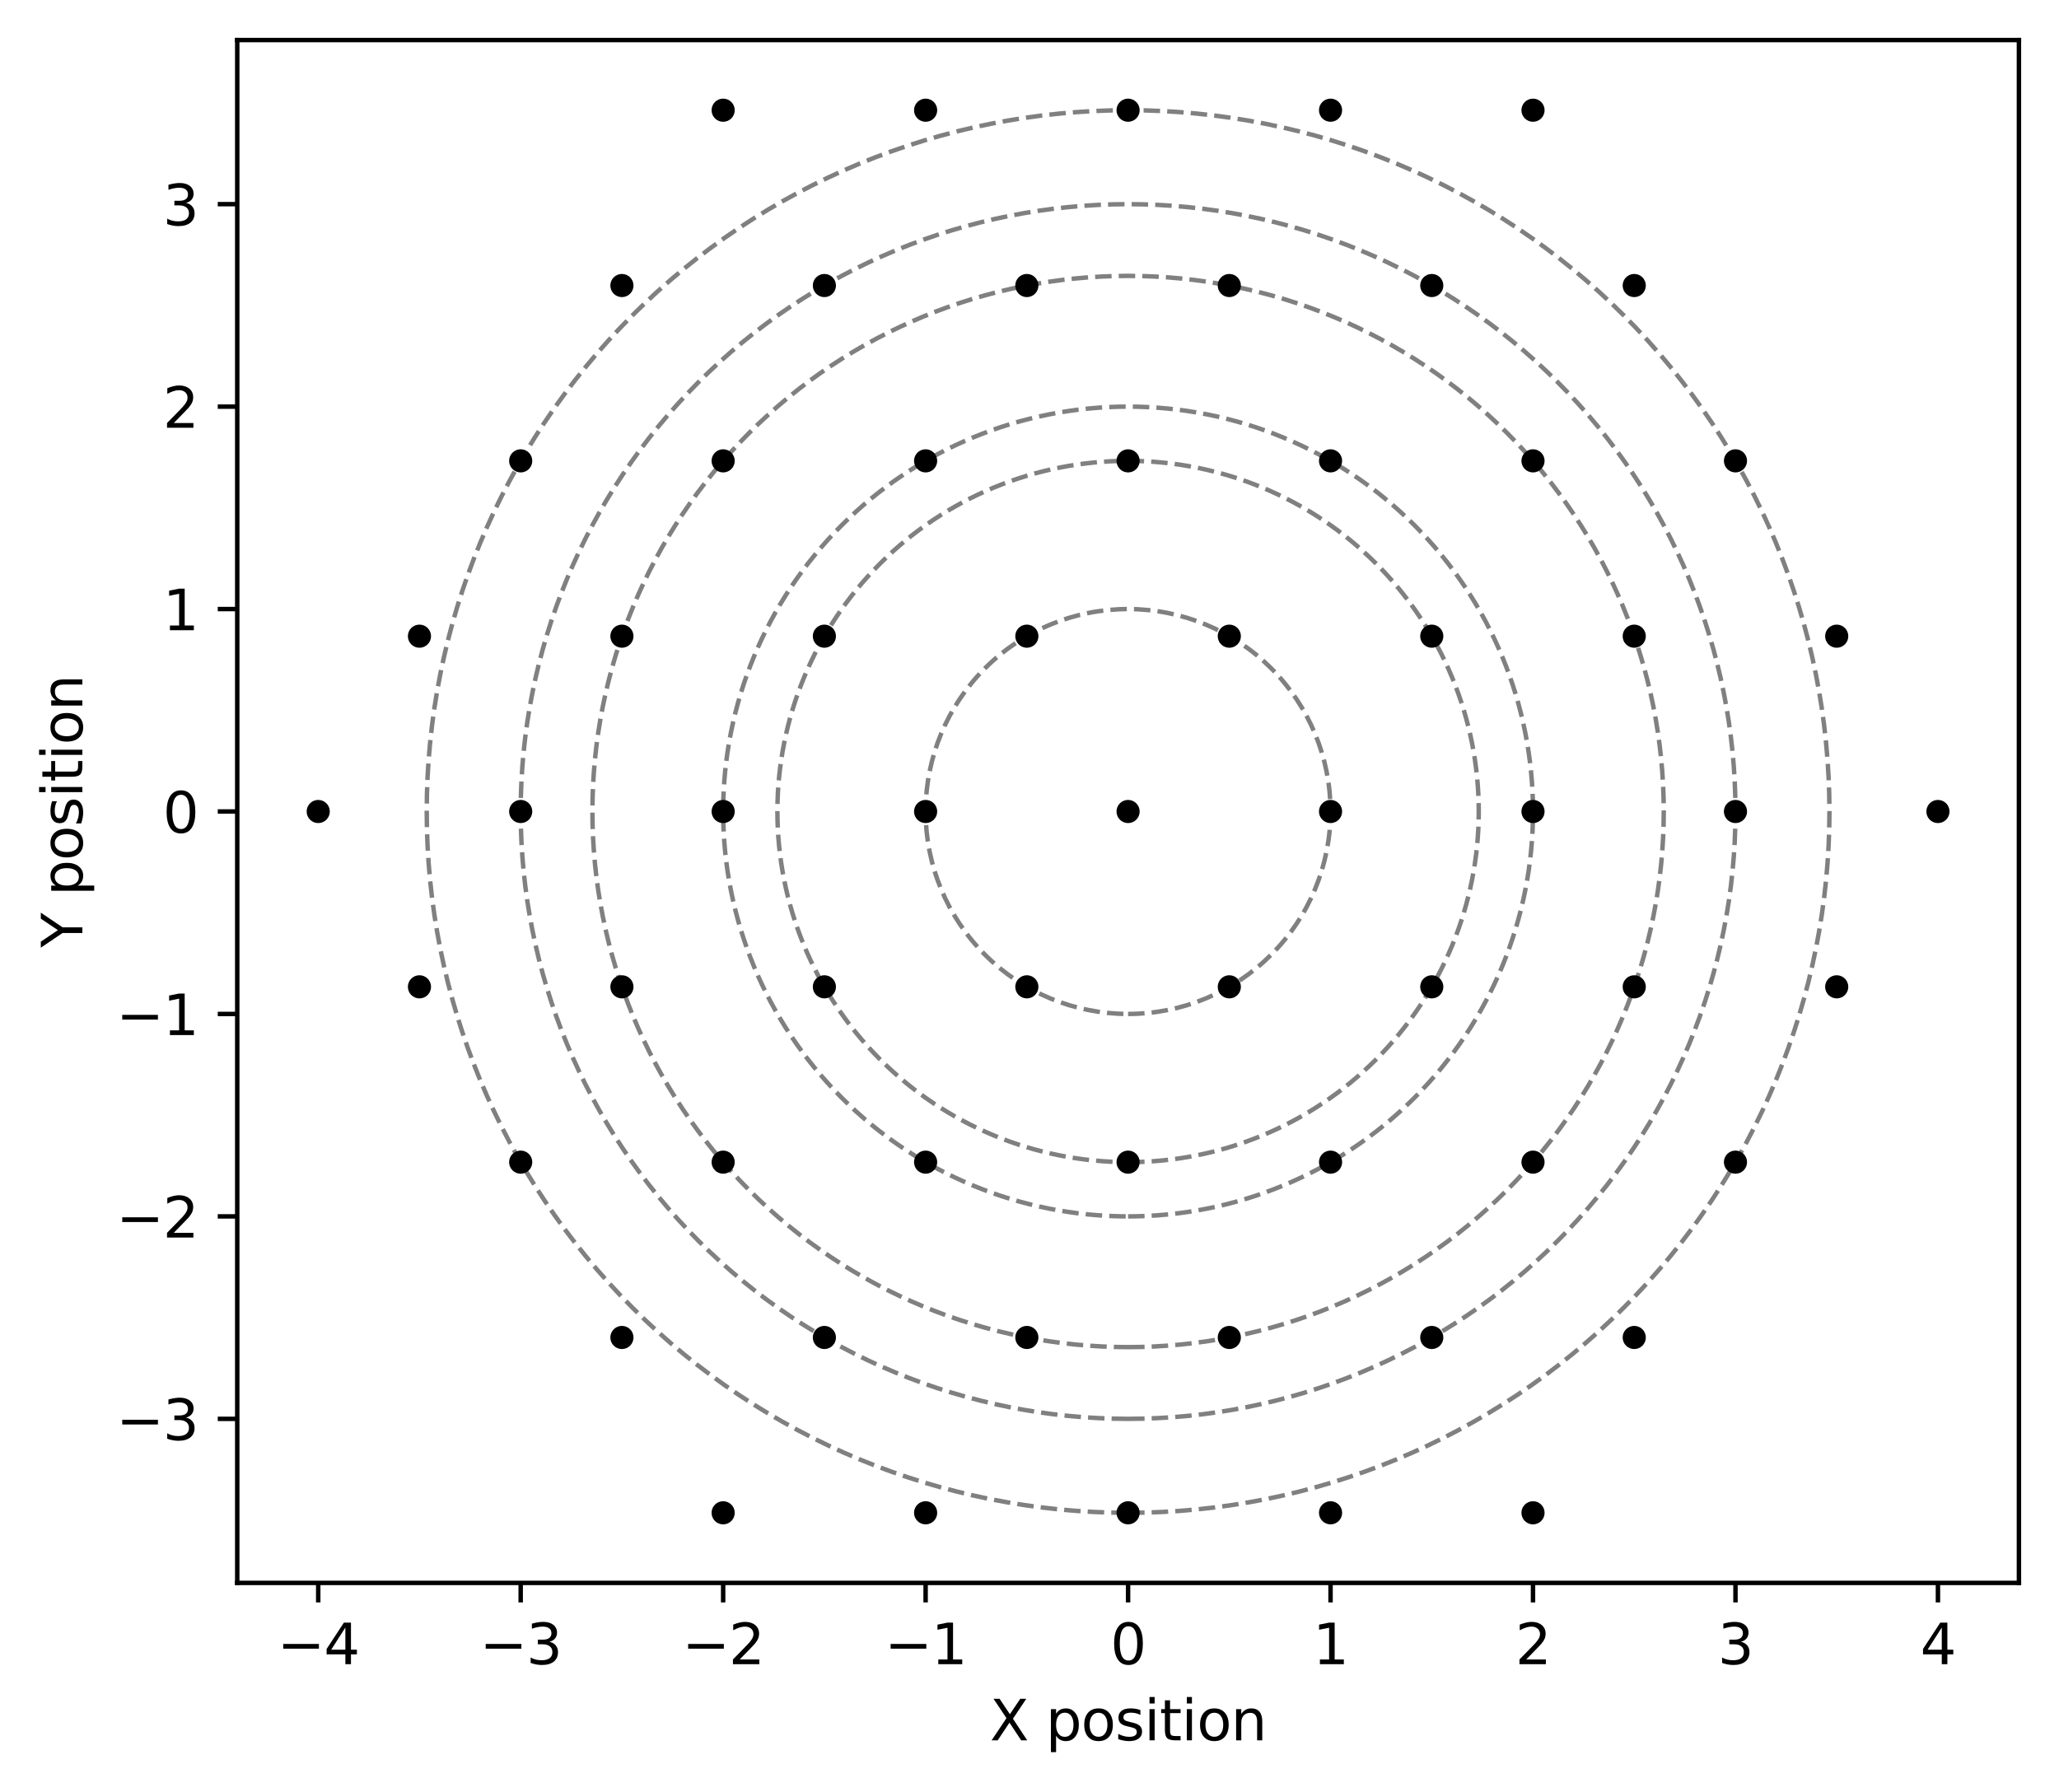 <?xml version="1.0" encoding="utf-8" standalone="no"?><!DOCTYPE svg PUBLIC "-//W3C//DTD SVG 1.1//EN" "http://www.w3.org/Graphics/SVG/1.1/DTD/svg11.dtd"><svg xmlns:xlink="http://www.w3.org/1999/xlink" width="369.903pt" height="321.956pt" viewBox="0 0 369.903 321.956" xmlns="http://www.w3.org/2000/svg" version="1.1"><defs><style type="text/css">*{stroke-linejoin: round; stroke-linecap: butt}</style></defs><g id="figure_1"><g id="patch_1"><path d="M 0 321.956 L 369.903 321.956 L 369.903 0 L 0 0 z" style="fill: #ffffff"/></g><g id="axes_1"><g id="patch_2"><path d="M 42.62 284.4 L 362.703 284.4 L 362.703 7.2 L 42.62 7.2 z" style="fill: #ffffff"/></g><g id="patch_3"><path d="M 202.662 182.173 C 212.308 182.173 221.561 178.341 228.381 171.52 C 235.202 164.699 239.035 155.446 239.035 145.8 C 239.035 136.154 235.202 126.901 228.381 120.08 C 221.561 113.259 212.308 109.427 202.662 109.427 C 193.016 109.427 183.763 113.259 176.942 120.08 C 170.121 126.901 166.289 136.154 166.289 145.8 C 166.289 155.446 170.121 164.699 176.942 171.52 C 183.763 178.341 193.016 182.173 202.662 182.173 L 202.662 182.173 z" clip-path="url(#p416201444b)" style="fill: none; stroke-dasharray: 2.96,1.28; stroke-dashoffset: 0; stroke: #808080; stroke-width: 0.8; stroke-linejoin: miter"/></g><g id="patch_4"><path d="M 202.662 208.8 C 219.37 208.8 235.395 202.162 247.21 190.348 C 259.024 178.534 265.662 162.508 265.662 145.8 C 265.662 129.092 259.024 113.066 247.21 101.252 C 235.395 89.438 219.37 82.8 202.662 82.8 C 185.954 82.8 169.928 89.438 158.114 101.252 C 146.3 113.066 139.662 129.092 139.662 145.8 C 139.662 162.508 146.3 178.534 158.114 190.348 C 169.928 202.162 185.954 208.8 202.662 208.8 L 202.662 208.8 z" clip-path="url(#p416201444b)" style="fill: none; stroke-dasharray: 2.96,1.28; stroke-dashoffset: 0; stroke: #808080; stroke-width: 0.8; stroke-linejoin: miter"/></g><g id="patch_5"><path d="M 202.662 218.546 C 221.954 218.546 240.459 210.881 254.101 197.239 C 267.743 183.597 275.408 165.093 275.408 145.8 C 275.408 126.507 267.743 108.003 254.101 94.361 C 240.459 80.719 221.954 73.054 202.662 73.054 C 183.369 73.054 164.864 80.719 151.223 94.361 C 137.581 108.003 129.916 126.507 129.916 145.8 C 129.916 165.093 137.581 183.597 151.223 197.239 C 164.864 210.881 183.369 218.546 202.662 218.546 L 202.662 218.546 z" clip-path="url(#p416201444b)" style="fill: none; stroke-dasharray: 2.96,1.28; stroke-dashoffset: 0; stroke: #808080; stroke-width: 0.8; stroke-linejoin: miter"/></g><g id="patch_6"><path d="M 202.662 242.034 C 228.183 242.034 252.663 231.894 270.71 213.848 C 288.756 195.801 298.896 171.322 298.896 145.8 C 298.896 120.278 288.756 95.799 270.71 77.752 C 252.663 59.706 228.183 49.566 202.662 49.566 C 177.14 49.566 152.661 59.706 134.614 77.752 C 116.568 95.799 106.428 120.278 106.428 145.8 C 106.428 171.322 116.568 195.801 134.614 213.848 C 152.661 231.894 177.14 242.034 202.662 242.034 L 202.662 242.034 z" clip-path="url(#p416201444b)" style="fill: none; stroke-dasharray: 2.96,1.28; stroke-dashoffset: 0; stroke: #808080; stroke-width: 0.8; stroke-linejoin: miter"/></g><g id="patch_7"><path d="M 202.662 254.919 C 231.601 254.919 259.358 243.422 279.821 222.959 C 300.284 202.496 311.781 174.739 311.781 145.8 C 311.781 116.861 300.284 89.104 279.821 68.641 C 259.358 48.178 231.601 36.681 202.662 36.681 C 173.723 36.681 145.966 48.178 125.503 68.641 C 105.04 89.104 93.543 116.861 93.543 145.8 C 93.543 174.739 105.04 202.496 125.503 222.959 C 145.966 243.422 173.723 254.919 202.662 254.919 L 202.662 254.919 z" clip-path="url(#p416201444b)" style="fill: none; stroke-dasharray: 2.96,1.28; stroke-dashoffset: 0; stroke: #808080; stroke-width: 0.8; stroke-linejoin: miter"/></g><g id="patch_8"><path d="M 202.662 271.8 C 236.077 271.8 268.129 258.524 291.757 234.895 C 315.386 211.267 328.662 179.216 328.662 145.8 C 328.662 112.384 315.386 80.333 291.757 56.705 C 268.129 33.076 236.077 19.8 202.662 19.8 C 169.246 19.8 137.195 33.076 113.566 56.705 C 89.938 80.333 76.662 112.384 76.662 145.8 C 76.662 179.216 89.938 211.267 113.566 234.895 C 137.195 258.524 169.246 271.8 202.662 271.8 L 202.662 271.8 z" clip-path="url(#p416201444b)" style="fill: none; stroke-dasharray: 2.96,1.28; stroke-dashoffset: 0; stroke: #808080; stroke-width: 0.8; stroke-linejoin: miter"/></g><g id="PathCollection_1"><defs><path id="m113bef9f2d" d="M 0 1.581 C 0.419 1.581 0.822 1.415 1.118 1.118 C 1.415 0.822 1.581 0.419 1.581 0 C 1.581 -0.419 1.415 -0.822 1.118 -1.118 C 0.822 -1.415 0.419 -1.581 0 -1.581 C -0.419 -1.581 -0.822 -1.415 -1.118 -1.118 C -1.415 -0.822 -1.581 -0.419 -1.581 0 C -1.581 0.419 -1.415 0.822 -1.118 1.118 C -0.822 1.415 -0.419 1.581 0 1.581 z" style="stroke: #000000"/></defs><g clip-path="url(#p416201444b)"><use xlink:href="#m113bef9f2d" x="202.662" y="145.8" style="stroke: #000000"/><use xlink:href="#m113bef9f2d" x="220.848" y="114.3" style="stroke: #000000"/><use xlink:href="#m113bef9f2d" x="184.475" y="114.3" style="stroke: #000000"/><use xlink:href="#m113bef9f2d" x="184.475" y="177.3" style="stroke: #000000"/><use xlink:href="#m113bef9f2d" x="220.848" y="177.3" style="stroke: #000000"/><use xlink:href="#m113bef9f2d" x="166.289" y="145.8" style="stroke: #000000"/><use xlink:href="#m113bef9f2d" x="239.035" y="145.8" style="stroke: #000000"/><use xlink:href="#m113bef9f2d" x="148.102" y="114.3" style="stroke: #000000"/><use xlink:href="#m113bef9f2d" x="257.221" y="114.3" style="stroke: #000000"/><use xlink:href="#m113bef9f2d" x="202.662" y="208.8" style="stroke: #000000"/><use xlink:href="#m113bef9f2d" x="202.662" y="82.8" style="stroke: #000000"/><use xlink:href="#m113bef9f2d" x="257.221" y="177.3" style="stroke: #000000"/><use xlink:href="#m113bef9f2d" x="148.102" y="177.3" style="stroke: #000000"/><use xlink:href="#m113bef9f2d" x="166.289" y="208.8" style="stroke: #000000"/><use xlink:href="#m113bef9f2d" x="239.035" y="208.8" style="stroke: #000000"/><use xlink:href="#m113bef9f2d" x="166.289" y="82.8" style="stroke: #000000"/><use xlink:href="#m113bef9f2d" x="239.035" y="82.8" style="stroke: #000000"/><use xlink:href="#m113bef9f2d" x="275.408" y="145.8" style="stroke: #000000"/><use xlink:href="#m113bef9f2d" x="129.916" y="145.8" style="stroke: #000000"/><use xlink:href="#m113bef9f2d" x="275.408" y="208.8" style="stroke: #000000"/><use xlink:href="#m113bef9f2d" x="293.594" y="114.3" style="stroke: #000000"/><use xlink:href="#m113bef9f2d" x="184.475" y="240.3" style="stroke: #000000"/><use xlink:href="#m113bef9f2d" x="220.848" y="240.3" style="stroke: #000000"/><use xlink:href="#m113bef9f2d" x="275.408" y="82.8" style="stroke: #000000"/><use xlink:href="#m113bef9f2d" x="184.475" y="51.3" style="stroke: #000000"/><use xlink:href="#m113bef9f2d" x="111.729" y="177.3" style="stroke: #000000"/><use xlink:href="#m113bef9f2d" x="293.594" y="177.3" style="stroke: #000000"/><use xlink:href="#m113bef9f2d" x="111.729" y="114.3" style="stroke: #000000"/><use xlink:href="#m113bef9f2d" x="129.916" y="82.8" style="stroke: #000000"/><use xlink:href="#m113bef9f2d" x="220.848" y="51.3" style="stroke: #000000"/><use xlink:href="#m113bef9f2d" x="129.916" y="208.8" style="stroke: #000000"/><use xlink:href="#m113bef9f2d" x="148.102" y="51.3" style="stroke: #000000"/><use xlink:href="#m113bef9f2d" x="311.781" y="145.8" style="stroke: #000000"/><use xlink:href="#m113bef9f2d" x="93.543" y="145.8" style="stroke: #000000"/><use xlink:href="#m113bef9f2d" x="257.221" y="240.3" style="stroke: #000000"/><use xlink:href="#m113bef9f2d" x="257.221" y="51.3" style="stroke: #000000"/><use xlink:href="#m113bef9f2d" x="148.102" y="240.3" style="stroke: #000000"/><use xlink:href="#m113bef9f2d" x="311.781" y="82.8" style="stroke: #000000"/><use xlink:href="#m113bef9f2d" x="311.781" y="208.8" style="stroke: #000000"/><use xlink:href="#m113bef9f2d" x="202.662" y="271.8" style="stroke: #000000"/><use xlink:href="#m113bef9f2d" x="93.543" y="208.8" style="stroke: #000000"/><use xlink:href="#m113bef9f2d" x="93.543" y="82.8" style="stroke: #000000"/><use xlink:href="#m113bef9f2d" x="202.662" y="19.8" style="stroke: #000000"/><use xlink:href="#m113bef9f2d" x="75.356" y="114.3" style="stroke: #000000"/><use xlink:href="#m113bef9f2d" x="111.729" y="51.3" style="stroke: #000000"/><use xlink:href="#m113bef9f2d" x="166.289" y="19.8" style="stroke: #000000"/><use xlink:href="#m113bef9f2d" x="111.729" y="240.3" style="stroke: #000000"/><use xlink:href="#m113bef9f2d" x="75.356" y="177.3" style="stroke: #000000"/><use xlink:href="#m113bef9f2d" x="329.968" y="177.3" style="stroke: #000000"/><use xlink:href="#m113bef9f2d" x="293.594" y="240.3" style="stroke: #000000"/><use xlink:href="#m113bef9f2d" x="166.289" y="271.8" style="stroke: #000000"/><use xlink:href="#m113bef9f2d" x="239.035" y="19.8" style="stroke: #000000"/><use xlink:href="#m113bef9f2d" x="329.968" y="114.3" style="stroke: #000000"/><use xlink:href="#m113bef9f2d" x="293.594" y="51.3" style="stroke: #000000"/><use xlink:href="#m113bef9f2d" x="239.035" y="271.8" style="stroke: #000000"/><use xlink:href="#m113bef9f2d" x="129.916" y="19.8" style="stroke: #000000"/><use xlink:href="#m113bef9f2d" x="275.408" y="19.8" style="stroke: #000000"/><use xlink:href="#m113bef9f2d" x="129.916" y="271.8" style="stroke: #000000"/><use xlink:href="#m113bef9f2d" x="275.408" y="271.8" style="stroke: #000000"/><use xlink:href="#m113bef9f2d" x="57.17" y="145.8" style="stroke: #000000"/><use xlink:href="#m113bef9f2d" x="348.154" y="145.8" style="stroke: #000000"/></g></g><g id="matplotlib.axis_1"><g id="xtick_1"><g id="line2d_1"><defs><path id="md6a57bc024" d="M 0 0 L 0 3.5 " style="stroke: #000000; stroke-width: 0.8"/></defs><g><use xlink:href="#md6a57bc024" x="57.17" y="284.4" style="stroke: #000000; stroke-width: 0.8"/></g></g><g id="text_1"><g transform="translate(49.798 298.998) scale(0.1 -0.1)"><defs><path id="DejaVuSans-2212" d="M 678 2272 L 4684 2272 L 4684 1741 L 678 1741 L 678 2272 z" transform="scale(0.016)"/><path id="DejaVuSans-34" d="M 2419 4116 L 825 1625 L 2419 1625 L 2419 4116 zM 2253 4666 L 3047 4666 L 3047 1625 L 3713 1625 L 3713 1100 L 3047 1100 L 3047 0 L 2419 0 L 2419 1100 L 313 1100 L 313 1709 L 2253 4666 z" transform="scale(0.016)"/></defs><use xlink:href="#DejaVuSans-2212"/><use xlink:href="#DejaVuSans-34" transform="translate(83.789 0)"/></g></g></g><g id="xtick_2"><g id="line2d_2"><g><use xlink:href="#md6a57bc024" x="93.543" y="284.4" style="stroke: #000000; stroke-width: 0.8"/></g></g><g id="text_2"><g transform="translate(86.172 298.998) scale(0.1 -0.1)"><defs><path id="DejaVuSans-33" d="M 2597 2516 Q 3050 2419 3304 2112 Q 3559 1806 3559 1356 Q 3559 666 3084 287 Q 2609 -91 1734 -91 Q 1441 -91 1130 -33 Q 819 25 488 141 L 488 750 Q 750 597 1062 519 Q 1375 441 1716 441 Q 2309 441 2620 675 Q 2931 909 2931 1356 Q 2931 1769 2642 2001 Q 2353 2234 1838 2234 L 1294 2234 L 1294 2753 L 1863 2753 Q 2328 2753 2575 2939 Q 2822 3125 2822 3475 Q 2822 3834 2567 4026 Q 2313 4219 1838 4219 Q 1578 4219 1281 4162 Q 984 4106 628 3988 L 628 4550 Q 988 4650 1302 4700 Q 1616 4750 1894 4750 Q 2613 4750 3031 4423 Q 3450 4097 3450 3541 Q 3450 3153 3228 2886 Q 3006 2619 2597 2516 z" transform="scale(0.016)"/></defs><use xlink:href="#DejaVuSans-2212"/><use xlink:href="#DejaVuSans-33" transform="translate(83.789 0)"/></g></g></g><g id="xtick_3"><g id="line2d_3"><g><use xlink:href="#md6a57bc024" x="129.916" y="284.4" style="stroke: #000000; stroke-width: 0.8"/></g></g><g id="text_3"><g transform="translate(122.545 298.998) scale(0.1 -0.1)"><defs><path id="DejaVuSans-32" d="M 1228 531 L 3431 531 L 3431 0 L 469 0 L 469 531 Q 828 903 1448 1529 Q 2069 2156 2228 2338 Q 2531 2678 2651 2914 Q 2772 3150 2772 3378 Q 2772 3750 2511 3984 Q 2250 4219 1831 4219 Q 1534 4219 1204 4116 Q 875 4013 500 3803 L 500 4441 Q 881 4594 1212 4672 Q 1544 4750 1819 4750 Q 2544 4750 2975 4387 Q 3406 4025 3406 3419 Q 3406 3131 3298 2873 Q 3191 2616 2906 2266 Q 2828 2175 2409 1742 Q 1991 1309 1228 531 z" transform="scale(0.016)"/></defs><use xlink:href="#DejaVuSans-2212"/><use xlink:href="#DejaVuSans-32" transform="translate(83.789 0)"/></g></g></g><g id="xtick_4"><g id="line2d_4"><g><use xlink:href="#md6a57bc024" x="166.289" y="284.4" style="stroke: #000000; stroke-width: 0.8"/></g></g><g id="text_4"><g transform="translate(158.918 298.998) scale(0.1 -0.1)"><defs><path id="DejaVuSans-31" d="M 794 531 L 1825 531 L 1825 4091 L 703 3866 L 703 4441 L 1819 4666 L 2450 4666 L 2450 531 L 3481 531 L 3481 0 L 794 0 L 794 531 z" transform="scale(0.016)"/></defs><use xlink:href="#DejaVuSans-2212"/><use xlink:href="#DejaVuSans-31" transform="translate(83.789 0)"/></g></g></g><g id="xtick_5"><g id="line2d_5"><g><use xlink:href="#md6a57bc024" x="202.662" y="284.4" style="stroke: #000000; stroke-width: 0.8"/></g></g><g id="text_5"><g transform="translate(199.481 298.998) scale(0.1 -0.1)"><defs><path id="DejaVuSans-30" d="M 2034 4250 Q 1547 4250 1301 3770 Q 1056 3291 1056 2328 Q 1056 1369 1301 889 Q 1547 409 2034 409 Q 2525 409 2770 889 Q 3016 1369 3016 2328 Q 3016 3291 2770 3770 Q 2525 4250 2034 4250 zM 2034 4750 Q 2819 4750 3233 4129 Q 3647 3509 3647 2328 Q 3647 1150 3233 529 Q 2819 -91 2034 -91 Q 1250 -91 836 529 Q 422 1150 422 2328 Q 422 3509 836 4129 Q 1250 4750 2034 4750 z" transform="scale(0.016)"/></defs><use xlink:href="#DejaVuSans-30"/></g></g></g><g id="xtick_6"><g id="line2d_6"><g><use xlink:href="#md6a57bc024" x="239.035" y="284.4" style="stroke: #000000; stroke-width: 0.8"/></g></g><g id="text_6"><g transform="translate(235.854 298.998) scale(0.1 -0.1)"><use xlink:href="#DejaVuSans-31"/></g></g></g><g id="xtick_7"><g id="line2d_7"><g><use xlink:href="#md6a57bc024" x="275.408" y="284.4" style="stroke: #000000; stroke-width: 0.8"/></g></g><g id="text_7"><g transform="translate(272.227 298.998) scale(0.1 -0.1)"><use xlink:href="#DejaVuSans-32"/></g></g></g><g id="xtick_8"><g id="line2d_8"><g><use xlink:href="#md6a57bc024" x="311.781" y="284.4" style="stroke: #000000; stroke-width: 0.8"/></g></g><g id="text_8"><g transform="translate(308.6 298.998) scale(0.1 -0.1)"><use xlink:href="#DejaVuSans-33"/></g></g></g><g id="xtick_9"><g id="line2d_9"><g><use xlink:href="#md6a57bc024" x="348.154" y="284.4" style="stroke: #000000; stroke-width: 0.8"/></g></g><g id="text_9"><g transform="translate(344.973 298.998) scale(0.1 -0.1)"><use xlink:href="#DejaVuSans-34"/></g></g></g><g id="text_10"><g transform="translate(177.843 312.677) scale(0.1 -0.1)"><defs><path id="DejaVuSans-58" d="M 403 4666 L 1081 4666 L 2241 2931 L 3406 4666 L 4084 4666 L 2584 2425 L 4184 0 L 3506 0 L 2194 1984 L 872 0 L 191 0 L 1856 2491 L 403 4666 z" transform="scale(0.016)"/><path id="DejaVuSans-20" transform="scale(0.016)"/><path id="DejaVuSans-70" d="M 1159 525 L 1159 -1331 L 581 -1331 L 581 3500 L 1159 3500 L 1159 2969 Q 1341 3281 1617 3432 Q 1894 3584 2278 3584 Q 2916 3584 3314 3078 Q 3713 2572 3713 1747 Q 3713 922 3314 415 Q 2916 -91 2278 -91 Q 1894 -91 1617 61 Q 1341 213 1159 525 zM 3116 1747 Q 3116 2381 2855 2742 Q 2594 3103 2138 3103 Q 1681 3103 1420 2742 Q 1159 2381 1159 1747 Q 1159 1113 1420 752 Q 1681 391 2138 391 Q 2594 391 2855 752 Q 3116 1113 3116 1747 z" transform="scale(0.016)"/><path id="DejaVuSans-6f" d="M 1959 3097 Q 1497 3097 1228 2736 Q 959 2375 959 1747 Q 959 1119 1226 758 Q 1494 397 1959 397 Q 2419 397 2687 759 Q 2956 1122 2956 1747 Q 2956 2369 2687 2733 Q 2419 3097 1959 3097 zM 1959 3584 Q 2709 3584 3137 3096 Q 3566 2609 3566 1747 Q 3566 888 3137 398 Q 2709 -91 1959 -91 Q 1206 -91 779 398 Q 353 888 353 1747 Q 353 2609 779 3096 Q 1206 3584 1959 3584 z" transform="scale(0.016)"/><path id="DejaVuSans-73" d="M 2834 3397 L 2834 2853 Q 2591 2978 2328 3040 Q 2066 3103 1784 3103 Q 1356 3103 1142 2972 Q 928 2841 928 2578 Q 928 2378 1081 2264 Q 1234 2150 1697 2047 L 1894 2003 Q 2506 1872 2764 1633 Q 3022 1394 3022 966 Q 3022 478 2636 193 Q 2250 -91 1575 -91 Q 1294 -91 989 -36 Q 684 19 347 128 L 347 722 Q 666 556 975 473 Q 1284 391 1588 391 Q 1994 391 2212 530 Q 2431 669 2431 922 Q 2431 1156 2273 1281 Q 2116 1406 1581 1522 L 1381 1569 Q 847 1681 609 1914 Q 372 2147 372 2553 Q 372 3047 722 3315 Q 1072 3584 1716 3584 Q 2034 3584 2315 3537 Q 2597 3491 2834 3397 z" transform="scale(0.016)"/><path id="DejaVuSans-69" d="M 603 3500 L 1178 3500 L 1178 0 L 603 0 L 603 3500 zM 603 4863 L 1178 4863 L 1178 4134 L 603 4134 L 603 4863 z" transform="scale(0.016)"/><path id="DejaVuSans-74" d="M 1172 4494 L 1172 3500 L 2356 3500 L 2356 3053 L 1172 3053 L 1172 1153 Q 1172 725 1289 603 Q 1406 481 1766 481 L 2356 481 L 2356 0 L 1766 0 Q 1100 0 847 248 Q 594 497 594 1153 L 594 3053 L 172 3053 L 172 3500 L 594 3500 L 594 4494 L 1172 4494 z" transform="scale(0.016)"/><path id="DejaVuSans-6e" d="M 3513 2113 L 3513 0 L 2938 0 L 2938 2094 Q 2938 2591 2744 2837 Q 2550 3084 2163 3084 Q 1697 3084 1428 2787 Q 1159 2491 1159 1978 L 1159 0 L 581 0 L 581 3500 L 1159 3500 L 1159 2956 Q 1366 3272 1645 3428 Q 1925 3584 2291 3584 Q 2894 3584 3203 3211 Q 3513 2838 3513 2113 z" transform="scale(0.016)"/></defs><use xlink:href="#DejaVuSans-58"/><use xlink:href="#DejaVuSans-20" transform="translate(68.506 0)"/><use xlink:href="#DejaVuSans-70" transform="translate(100.293 0)"/><use xlink:href="#DejaVuSans-6f" transform="translate(163.77 0)"/><use xlink:href="#DejaVuSans-73" transform="translate(224.951 0)"/><use xlink:href="#DejaVuSans-69" transform="translate(277.051 0)"/><use xlink:href="#DejaVuSans-74" transform="translate(304.834 0)"/><use xlink:href="#DejaVuSans-69" transform="translate(344.043 0)"/><use xlink:href="#DejaVuSans-6f" transform="translate(371.826 0)"/><use xlink:href="#DejaVuSans-6e" transform="translate(433.008 0)"/></g></g></g><g id="matplotlib.axis_2"><g id="ytick_1"><g id="line2d_10"><defs><path id="m7b99a8cc0d" d="M 0 0 L -3.5 0 " style="stroke: #000000; stroke-width: 0.8"/></defs><g><use xlink:href="#m7b99a8cc0d" x="42.62" y="254.919" style="stroke: #000000; stroke-width: 0.8"/></g></g><g id="text_11"><g transform="translate(20.878 258.718) scale(0.1 -0.1)"><use xlink:href="#DejaVuSans-2212"/><use xlink:href="#DejaVuSans-33" transform="translate(83.789 0)"/></g></g></g><g id="ytick_2"><g id="line2d_11"><g><use xlink:href="#m7b99a8cc0d" x="42.62" y="218.546" style="stroke: #000000; stroke-width: 0.8"/></g></g><g id="text_12"><g transform="translate(20.878 222.345) scale(0.1 -0.1)"><use xlink:href="#DejaVuSans-2212"/><use xlink:href="#DejaVuSans-32" transform="translate(83.789 0)"/></g></g></g><g id="ytick_3"><g id="line2d_12"><g><use xlink:href="#m7b99a8cc0d" x="42.62" y="182.173" style="stroke: #000000; stroke-width: 0.8"/></g></g><g id="text_13"><g transform="translate(20.878 185.972) scale(0.1 -0.1)"><use xlink:href="#DejaVuSans-2212"/><use xlink:href="#DejaVuSans-31" transform="translate(83.789 0)"/></g></g></g><g id="ytick_4"><g id="line2d_13"><g><use xlink:href="#m7b99a8cc0d" x="42.62" y="145.8" style="stroke: #000000; stroke-width: 0.8"/></g></g><g id="text_14"><g transform="translate(29.258 149.599) scale(0.1 -0.1)"><use xlink:href="#DejaVuSans-30"/></g></g></g><g id="ytick_5"><g id="line2d_14"><g><use xlink:href="#m7b99a8cc0d" x="42.62" y="109.427" style="stroke: #000000; stroke-width: 0.8"/></g></g><g id="text_15"><g transform="translate(29.258 113.226) scale(0.1 -0.1)"><use xlink:href="#DejaVuSans-31"/></g></g></g><g id="ytick_6"><g id="line2d_15"><g><use xlink:href="#m7b99a8cc0d" x="42.62" y="73.054" style="stroke: #000000; stroke-width: 0.8"/></g></g><g id="text_16"><g transform="translate(29.258 76.853) scale(0.1 -0.1)"><use xlink:href="#DejaVuSans-32"/></g></g></g><g id="ytick_7"><g id="line2d_16"><g><use xlink:href="#m7b99a8cc0d" x="42.62" y="36.681" style="stroke: #000000; stroke-width: 0.8"/></g></g><g id="text_17"><g transform="translate(29.258 40.48) scale(0.1 -0.1)"><use xlink:href="#DejaVuSans-33"/></g></g></g><g id="text_18"><g transform="translate(14.798 170.248) rotate(-90) scale(0.1 -0.1)"><defs><path id="DejaVuSans-59" d="M -13 4666 L 666 4666 L 1959 2747 L 3244 4666 L 3922 4666 L 2272 2222 L 2272 0 L 1638 0 L 1638 2222 L -13 4666 z" transform="scale(0.016)"/></defs><use xlink:href="#DejaVuSans-59"/><use xlink:href="#DejaVuSans-20" transform="translate(61.084 0)"/><use xlink:href="#DejaVuSans-70" transform="translate(92.871 0)"/><use xlink:href="#DejaVuSans-6f" transform="translate(156.348 0)"/><use xlink:href="#DejaVuSans-73" transform="translate(217.529 0)"/><use xlink:href="#DejaVuSans-69" transform="translate(269.629 0)"/><use xlink:href="#DejaVuSans-74" transform="translate(297.412 0)"/><use xlink:href="#DejaVuSans-69" transform="translate(336.621 0)"/><use xlink:href="#DejaVuSans-6f" transform="translate(364.404 0)"/><use xlink:href="#DejaVuSans-6e" transform="translate(425.586 0)"/></g></g></g><g id="patch_9"><path d="M 42.62 284.4 L 42.62 7.2 " style="fill: none; stroke: #000000; stroke-width: 0.8; stroke-linejoin: miter; stroke-linecap: square"/></g><g id="patch_10"><path d="M 362.703 284.4 L 362.703 7.2 " style="fill: none; stroke: #000000; stroke-width: 0.8; stroke-linejoin: miter; stroke-linecap: square"/></g><g id="patch_11"><path d="M 42.62 284.4 L 362.703 284.4 " style="fill: none; stroke: #000000; stroke-width: 0.8; stroke-linejoin: miter; stroke-linecap: square"/></g><g id="patch_12"><path d="M 42.62 7.2 L 362.703 7.2 " style="fill: none; stroke: #000000; stroke-width: 0.8; stroke-linejoin: miter; stroke-linecap: square"/></g></g></g><defs><clipPath id="p416201444b"><rect x="42.62" y="7.2" width="320.083" height="277.2"/></clipPath></defs></svg>